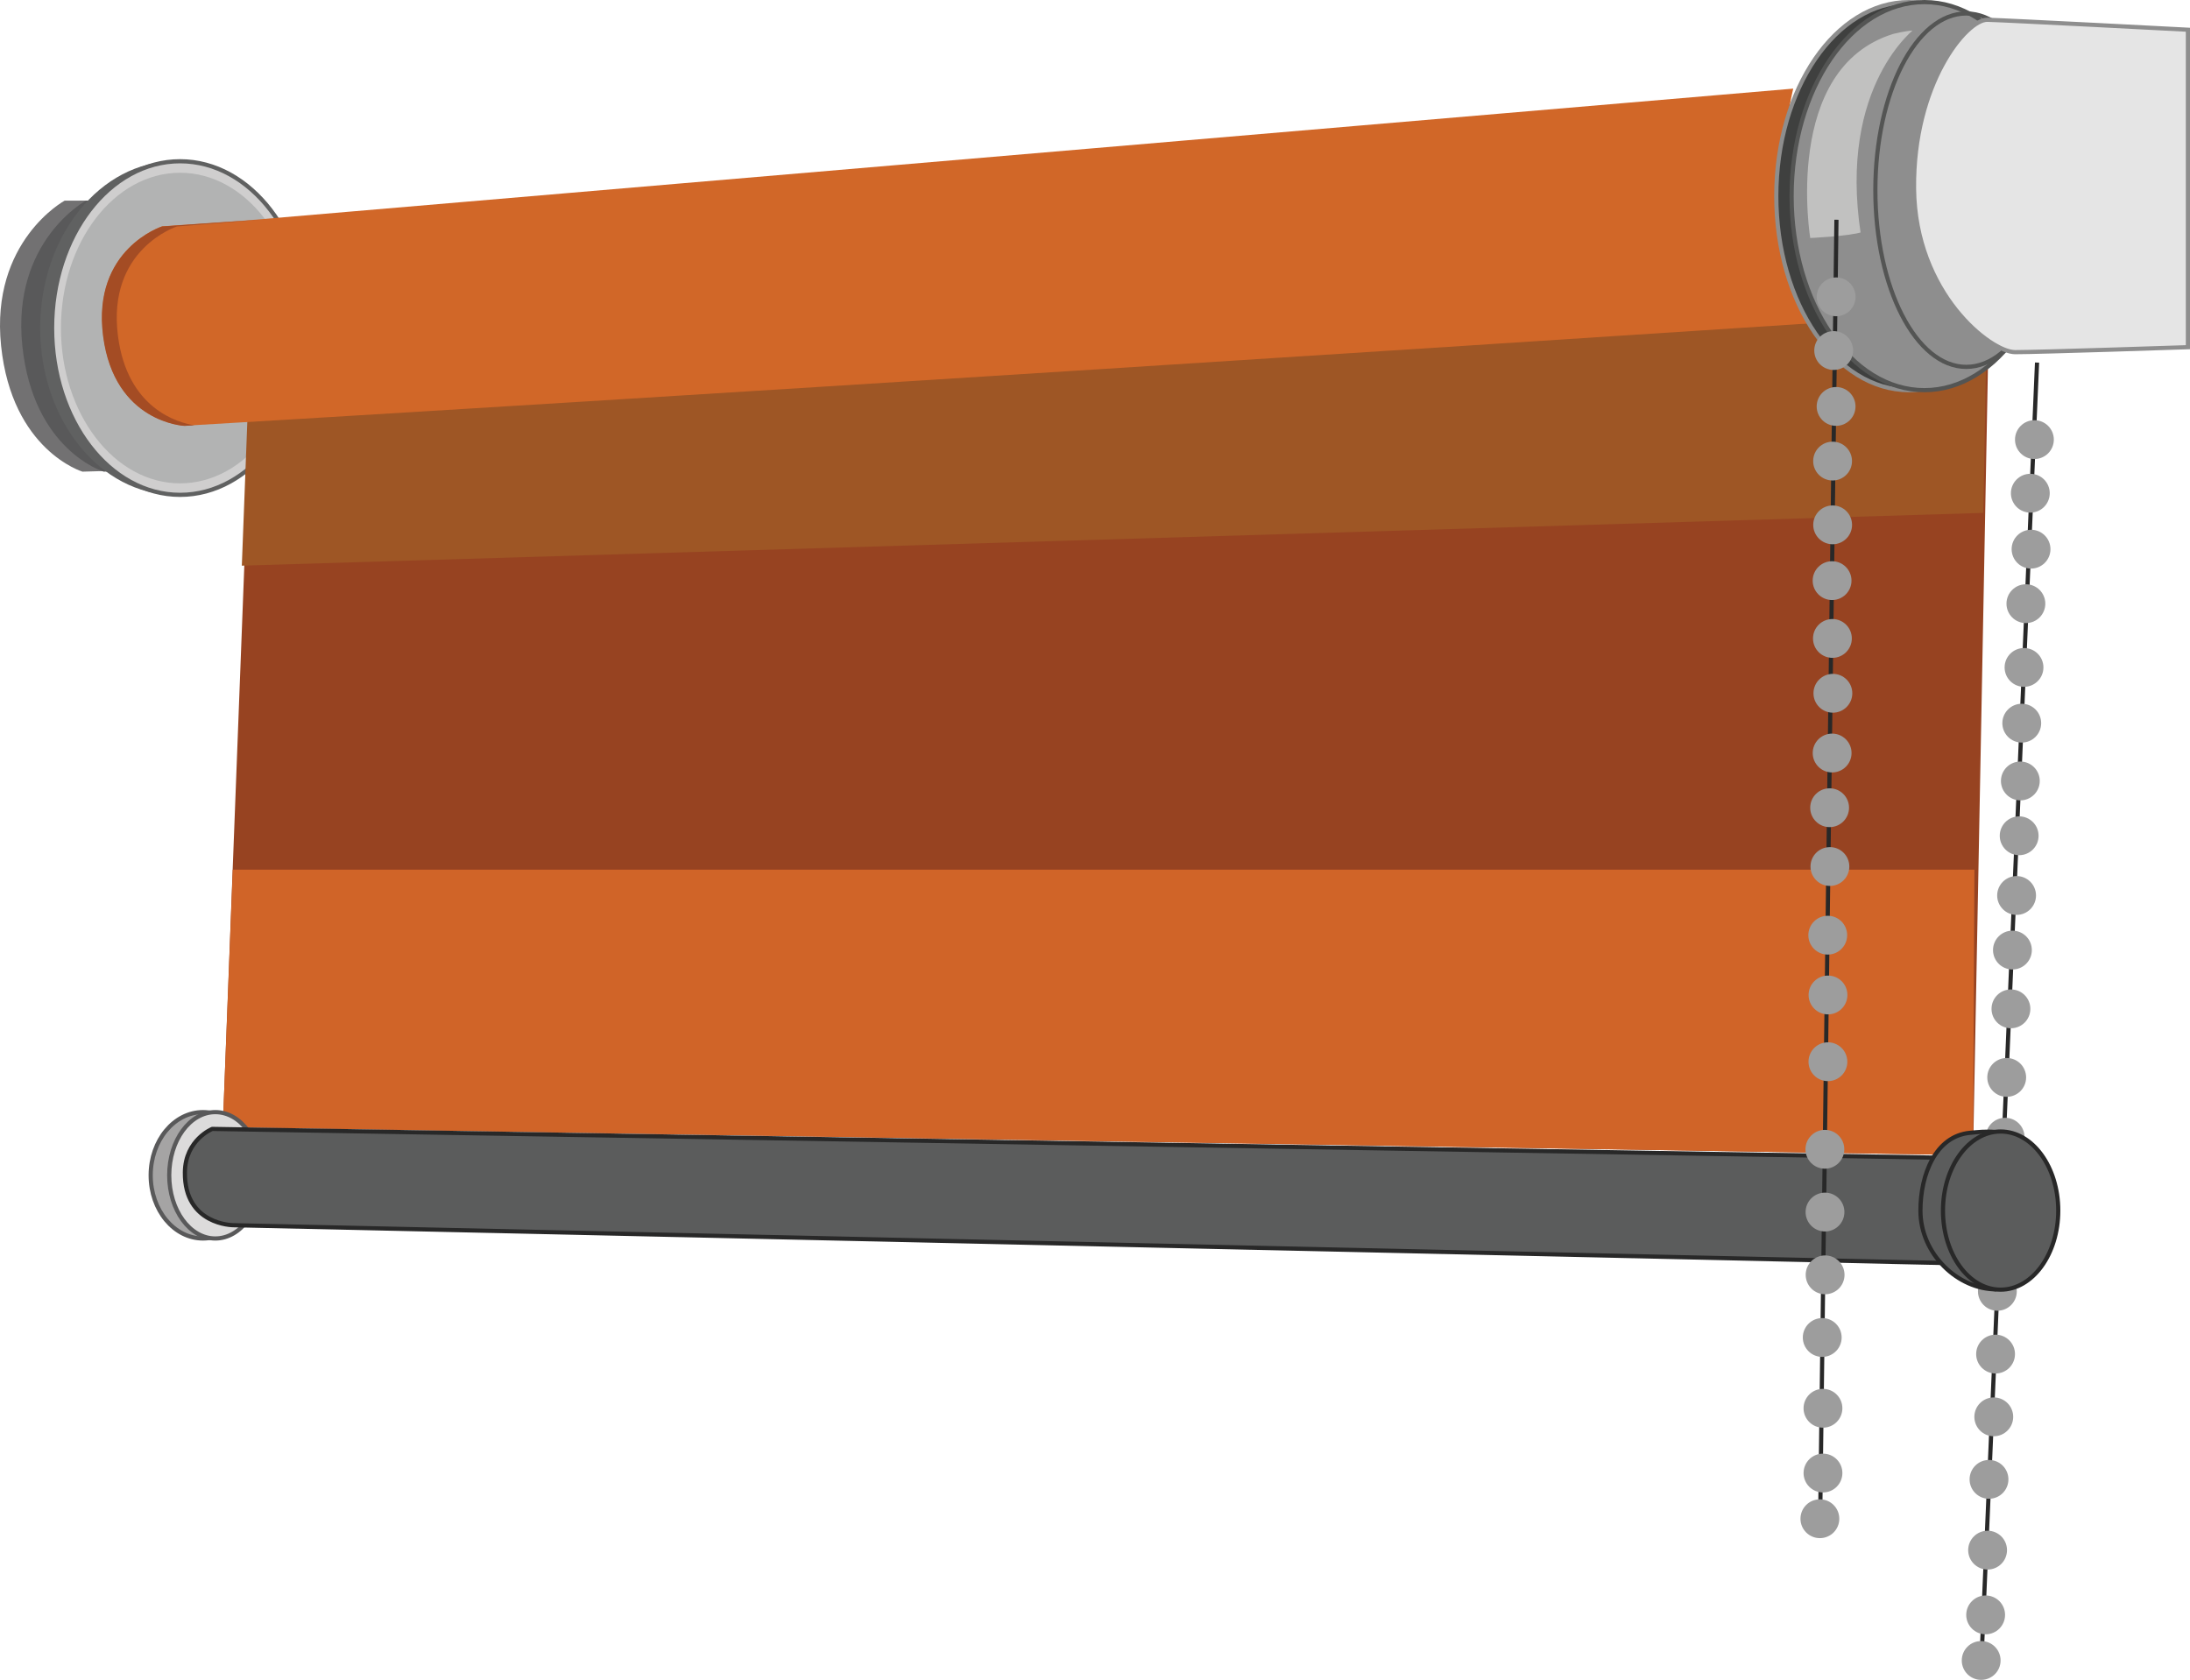 <?xml version="1.0" encoding="utf-8"?>
<!-- Generator: Adobe Illustrator 16.0.0, SVG Export Plug-In . SVG Version: 6.00 Build 0)  -->
<!DOCTYPE svg PUBLIC "-//W3C//DTD SVG 1.1//EN" "http://www.w3.org/Graphics/SVG/1.1/DTD/svg11.dtd">
<svg version="1.1" id="Layer_1" xmlns="http://www.w3.org/2000/svg" xmlns:xlink="http://www.w3.org/1999/xlink" x="0px" y="0px"
	 width="524.438px" height="402.317px" viewBox="0 0 524.438 402.317" enable-background="new 0 0 524.438 402.317"
	 xml:space="preserve">
<g>
	<path fill="#727172" d="M25.431,48.025l-9.96,0.033c0,0-17.811,9.675-15.212,34.754s19.489,30.147,19.489,30.147l9.226-0.26"/>
	<path fill="#59595A" d="M30.52,48.025l-9.96,0.033c0,0-17.811,9.675-15.212,34.754s19.489,30.147,19.489,30.147l9.226-0.26"/>
	<g>
		<ellipse fill="#606161" cx="41.843" cy="78.566" rx="32.223" ry="39.946"/>
		<ellipse fill="#CFCECE" stroke="#606161" stroke-miterlimit="10" cx="43.125" cy="78.566" rx="30.646" ry="39.946"/>
		<ellipse fill="#B2B3B3" cx="43.125" cy="78.566" rx="28.533" ry="37.191"/>
	</g>
	<polygon fill="#974321" points="53.354,269.917 472.482,276.653 476.246,77.745 60.046,95.255 	"/>
	<polygon fill="#D06428" points="53.354,269.917 472.482,276.653 472.811,208.272 55.743,208.272 	"/>
	<polygon fill="#9E5625" points="57.91,135.474 474.939,122.835 475.865,71.969 59.666,89.48 	"/>
	<g>
		<ellipse fill="#A5A4A4" stroke="#59595A" stroke-miterlimit="10" cx="48.62" cy="281.476" rx="12.537" ry="15.132"/>
		<ellipse fill="#DCDBDB" stroke="#59595A" stroke-miterlimit="10" cx="51.562" cy="281.476" rx="11.038" ry="15.132"/>
		<g>
			<line fill="#5B5C5C" stroke="#282828" stroke-miterlimit="10" x1="487.809" y1="86.834" x2="474.688" y2="393.296"/>
			<circle fill="#9D9D9D" cx="487.18" cy="105.284" r="4.649"/>
			<circle fill="#9D9D9D" cx="486.201" cy="118.119" r="4.649"/>
			<circle fill="#9D9D9D" cx="486.374" cy="131.521" r="4.649"/>
			<circle fill="#9D9D9D" cx="485.139" cy="144.577" r="4.649"/>
			<circle fill="#9D9D9D" cx="484.69" cy="159.843" r="4.648"/>
			<circle fill="#9D9D9D" cx="484.15" cy="173.192" r="4.648"/>
			<circle fill="#9D9D9D" cx="483.812" cy="187.033" r="4.648"/>
			<circle fill="#9D9D9D" cx="483.527" cy="200.162" r="4.649"/>
			<circle fill="#9D9D9D" cx="482.913" cy="214.46" r="4.649"/>
			<circle fill="#9D9D9D" cx="481.915" cy="227.534" r="4.649"/>
			<circle fill="#9D9D9D" cx="481.558" cy="241.613" r="4.649"/>
			<circle fill="#9D9D9D" cx="480.544" cy="258.032" r="4.649"/>
			<circle fill="#9D9D9D" cx="480.169" cy="272.349" r="4.648"/>
			<circle fill="#9D9D9D" cx="479.667" cy="288.328" r="4.649"/>
			<circle fill="#9D9D9D" cx="478.309" cy="309.264" r="4.649"/>
			<circle fill="#9D9D9D" cx="477.879" cy="324.293" r="4.648"/>
			<circle fill="#9D9D9D" cx="477.449" cy="339.324" r="4.649"/>
			<circle fill="#9D9D9D" cx="476.306" cy="354.299" r="4.649"/>
			<circle fill="#9D9D9D" cx="475.969" cy="371.248" r="4.649"/>
			<circle fill="#9D9D9D" cx="475.502" cy="386.753" r="4.649"/>
			<circle fill="#9D9D9D" cx="474.431" cy="397.669" r="4.648"/>
		</g>
		<path fill="#5B5C5C" stroke="#282828" stroke-miterlimit="10" d="M475.056,277.433l1.156,25.292l-420.367-9.299
			c0,0-11.697-0.014-11.569-12.646c0.079-7.846,6.557-10.414,6.557-10.414L475.056,277.433z"/>
		<path fill="#5B5C5C" stroke="#282828" stroke-miterlimit="10" d="M478.069,308.796c-9.167,0-18.183-8.409-18.183-18.87
			c0-8.642,3.623-17.804,11.813-18.619c1.815-0.181,4.127-0.417,6.305-0.188"/>
		<ellipse fill="#5B5C5C" stroke="#282828" stroke-miterlimit="10" cx="479.086" cy="289.926" rx="13.804" ry="18.94"/>
		<path fill="#D16728" d="M58.379,52.848l371.043-31.621c0,0-8.746,35.994,4.71,56.178C171.407,94.561,44.25,101.961,44.25,101.961
			s-16.819-0.673-19.511-21.529s14.129-26.238,14.129-26.238L58.379,52.848z"/>
		<path fill="#A44C24" d="M58.323,52.887l-19.511,1.346c0,0-16.82,5.382-14.129,26.238S44.194,102,44.194,102
			s0.789-0.046,2.365-0.139c-3.892-0.614-16.054-3.921-18.308-21.391c-2.691-20.856,14.129-26.238,14.129-26.238l19.975-1.612"/>
	</g>
	<g>
		<ellipse fill="#3F403F" stroke="#8E8E8E" stroke-miterlimit="10" cx="457.162" cy="46.97" rx="31.795" ry="46.471"/>
		<ellipse fill="#8E8E8E" stroke="#545554" stroke-miterlimit="10" cx="460.831" cy="46.97" rx="31.795" ry="46.471"/>
	</g>
	<path fill="#C1C1C0" stroke="#8E8E8E" stroke-miterlimit="10" d="M459.199,6.944c0,0-18.553,13.498-13.095,49.083
		c-2.993,1.068-13.043,1.496-13.043,1.496s-7.042-41.447,20.175-49.885C458.582,6.355,459.199,6.944,459.199,6.944z"/>
	<ellipse fill="none" stroke="#545554" stroke-miterlimit="10" cx="470.858" cy="45.546" rx="21.768" ry="42.319"/>
	<path fill="#E5E5E5" stroke="#8E8E8E" stroke-miterlimit="10" d="M523.938,7.119V83.15c0,0-35.569,1.189-41.388,1.189
		s-23.933-14.017-24.197-39.14s12.562-40.593,17.586-40.461S523.938,7.119,523.938,7.119z"/>
	<g>
		<line fill="#5B5C5C" stroke="#282828" stroke-miterlimit="10" x1="439.772" y1="52.629" x2="435.932" y2="359.346"/>
		<circle fill="#9D9D9D" cx="439.702" cy="71.088" r="4.649"/>
		<circle fill="#9D9D9D" cx="439.111" cy="83.948" r="4.649"/>
		<circle fill="#9D9D9D" cx="439.689" cy="97.338" r="4.649"/>
		<circle fill="#9D9D9D" cx="438.85" cy="110.425" r="4.649"/>
		<circle fill="#9D9D9D" cx="438.863" cy="125.699" r="4.648"/>
		<circle fill="#9D9D9D" cx="438.729" cy="139.057" r="4.648"/>
		<circle fill="#9D9D9D" cx="438.808" cy="152.903" r="4.648"/>
		<circle fill="#9D9D9D" cx="438.921" cy="166.034" r="4.649"/>
		<circle fill="#9D9D9D" cx="438.74" cy="180.344" r="4.649"/>
		<circle fill="#9D9D9D" cx="438.138" cy="193.442" r="4.649"/>
		<circle fill="#9D9D9D" cx="438.208" cy="207.526" r="4.648"/>
		<circle fill="#9D9D9D" cx="437.691" cy="223.968" r="4.648"/>
		<circle fill="#9D9D9D" cx="437.749" cy="238.29" r="4.648"/>
		<circle fill="#9D9D9D" cx="437.731" cy="254.277" r="4.649"/>
		<circle fill="#9D9D9D" cx="437.006" cy="275.245" r="4.649"/>
		<circle fill="#9D9D9D" cx="437.033" cy="290.28" r="4.648"/>
		<circle fill="#9D9D9D" cx="437.058" cy="305.316" r="4.649"/>
		<circle fill="#9D9D9D" cx="436.368" cy="320.319" r="4.649"/>
		<circle fill="#9D9D9D" cx="436.544" cy="337.271" r="4.649"/>
		<circle fill="#9D9D9D" cx="436.547" cy="352.783" r="4.648"/>
		<circle fill="#9D9D9D" cx="435.807" cy="363.726" r="4.649"/>
	</g>
</g>
</svg>
